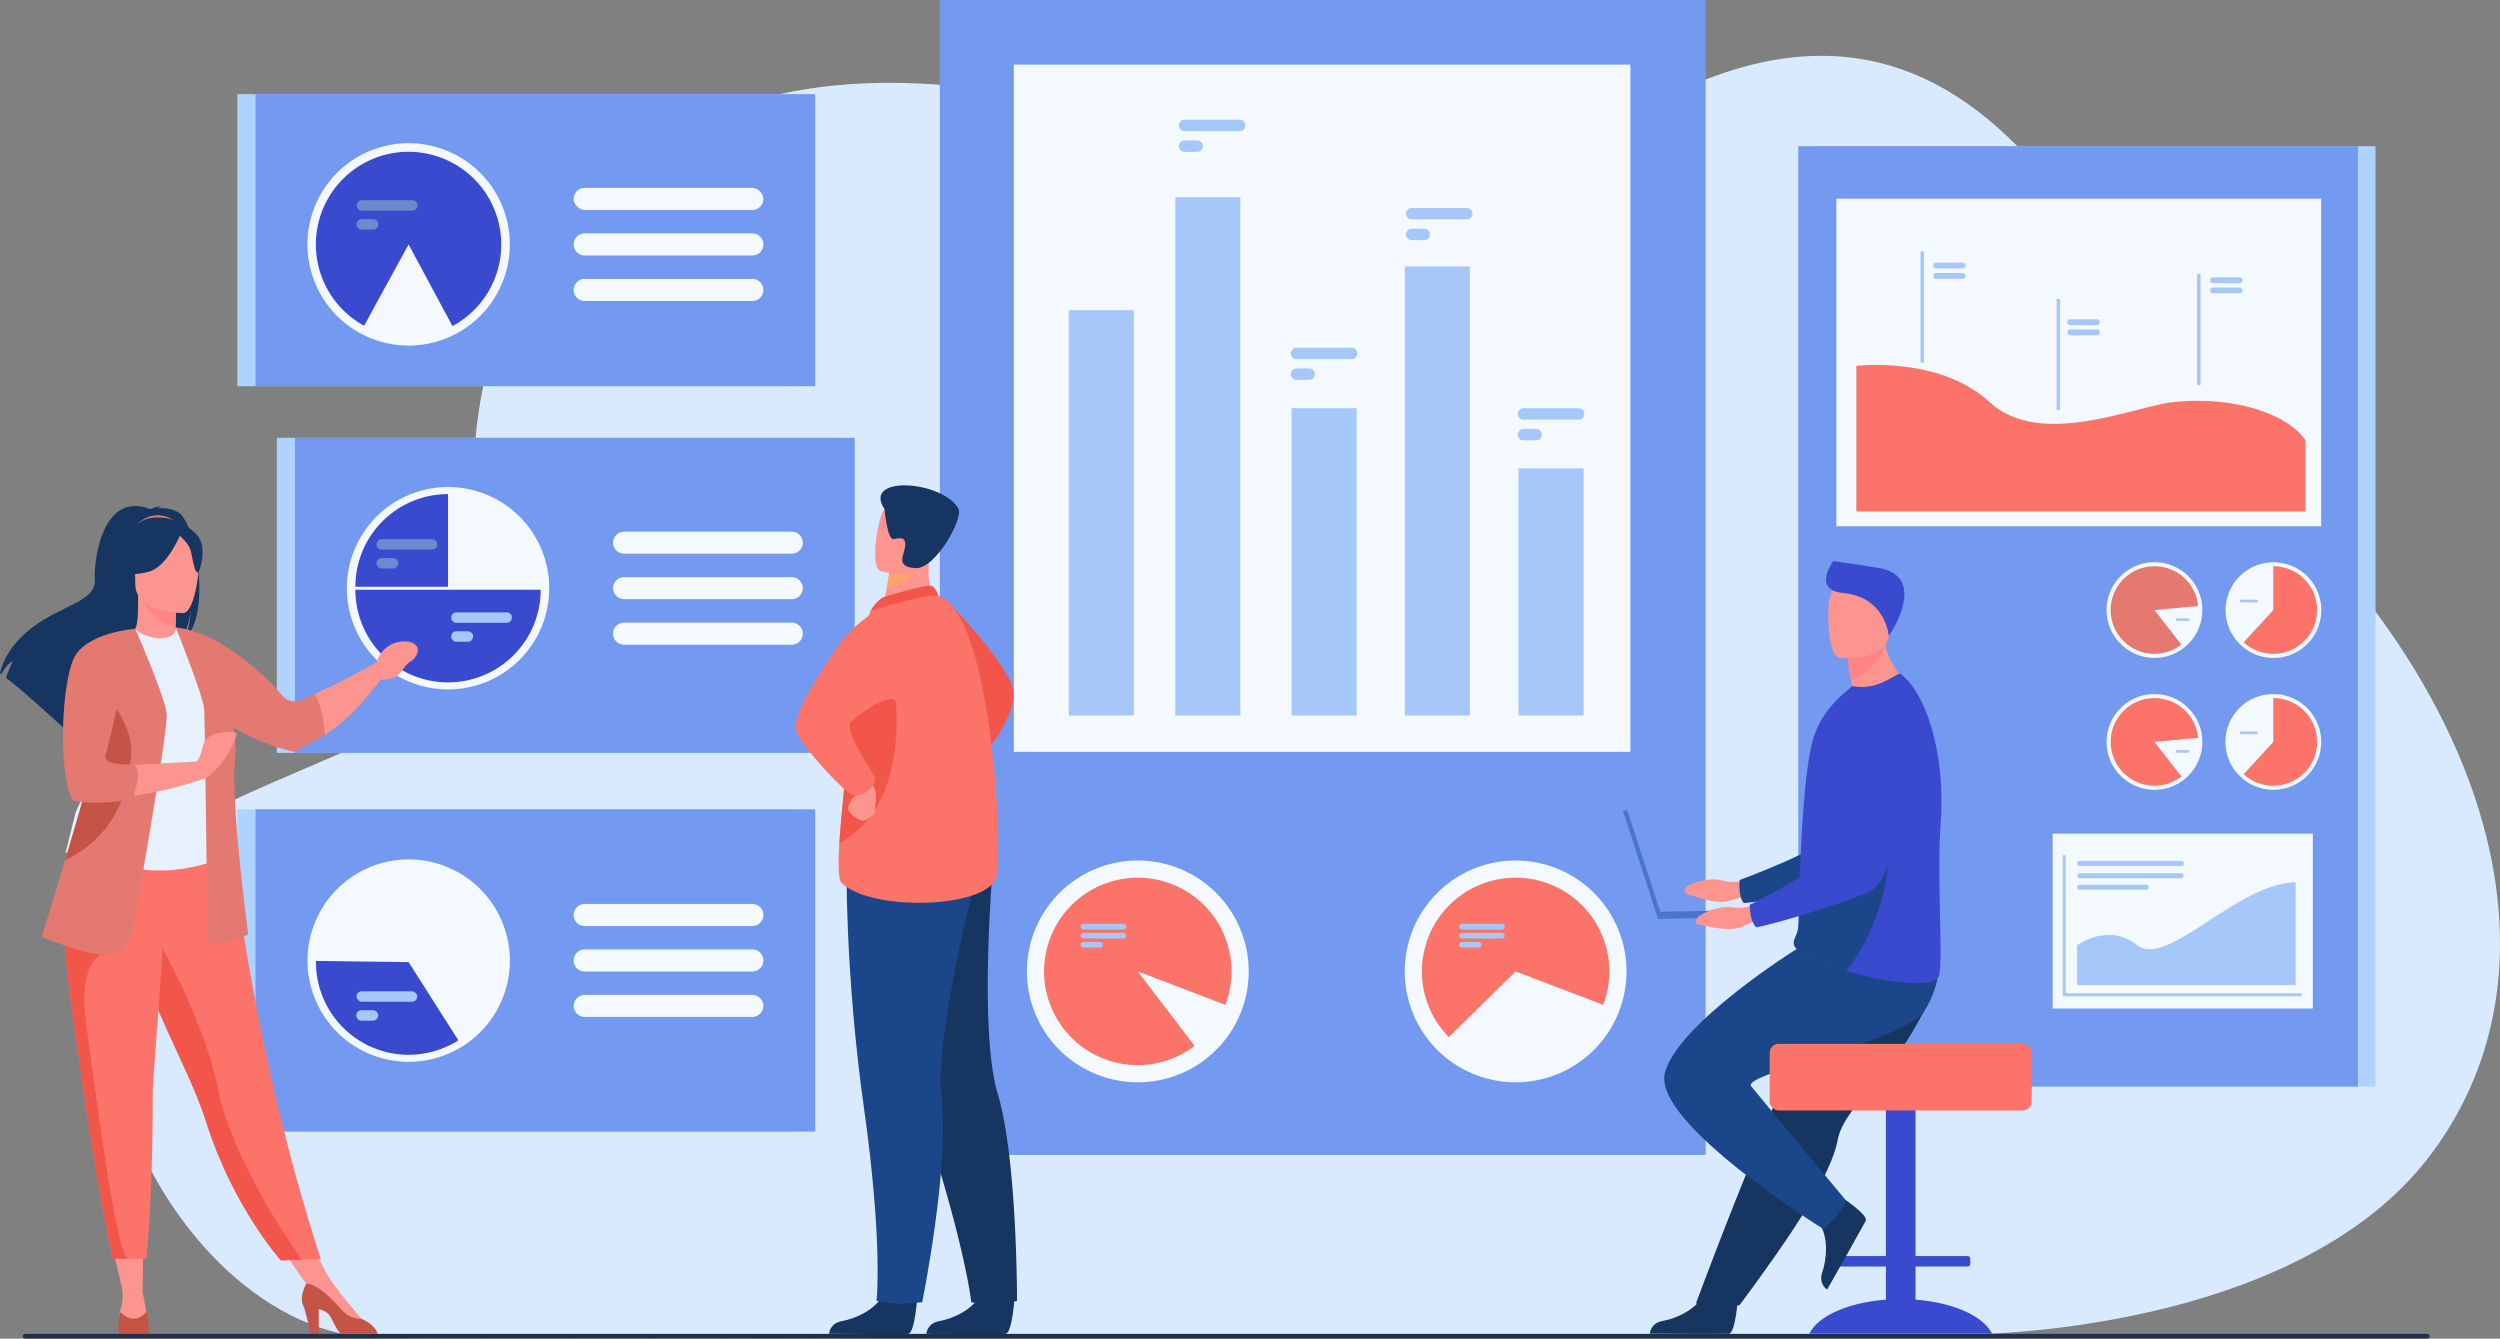 <svg id="Слой_2" data-name="Слой 2" xmlns="http://www.w3.org/2000/svg" viewBox="0 0 2500 1338.69"><rect x="0" y="0" width="2500" height="1338.69" fill="#808080" stroke="none"/><defs><style>.cls-1{fill:#d9e9fe;}.cls-2{fill:#aed3ff;}.cls-3{fill:#739af0;}.cls-4{fill:#f3f9ff;}.cls-5{fill:#fb7369;}.cls-6{fill:#a6c7f9;}.cls-7{fill:#e57970;}.cls-8{fill:#3a4ace;}.cls-9{fill:#6d89d0;}.cls-10{fill:#f2564b;}.cls-11{fill:#163560;}.cls-12{fill:#1c468a;}.cls-13{fill:#fc9490;}.cls-14{fill:#fca56b;}.cls-15{fill:#e37970;}.cls-16{fill:#ff8585;}.cls-17{fill:#e7f1fd;}.cls-18{fill:#c45446;}.cls-19{fill:#4a75cb;}.cls-20{fill:#202f4e;}</style></defs><path class="cls-1" d="M3858.56,1137.41c-98.31-83.86-216.83-589.6-622.85-326.19-209.77,136.09-563.48-116.83-856.25-29.48-268.88,80.23-294.8,344.56-268.78,430.69,52.55,174-111,199.88-262.7,274.63-238,117.26-63,529.35,161.84,531.32s1586.77-3.93,1586.77-3.93,326.59.83,462.4-179.42C4205.14,1641.06,4112.49,1354,3858.56,1137.41Z" transform="translate(-1628.48 -680.09)"/><rect class="cls-2" x="3444.27" y="826.26" width="559.71" height="940.39" transform="translate(5819.77 1912.82) rotate(180)"/><rect class="cls-3" x="1798.25" y="146.17" width="559.7" height="940.39"/><rect class="cls-4" x="1836.37" y="198.71" width="484.8" height="327.55"/><rect class="cls-4" x="2052.62" y="833.64" width="260.19" height="174.89"/><path class="cls-5" d="M3484.83,1046s82.78-10.31,133.36,36.29,144.81,4.13,182.75,0c66-7.18,117.67,14.4,133,38.12v71.17H3484.83Z" transform="translate(-1628.48 -680.09)"/><rect class="cls-6" x="1920.52" y="251.36" width="3.47" height="111.13"/><rect class="cls-6" x="2056.64" y="299.04" width="3.47" height="111.13"/><rect class="cls-6" x="2197.09" y="273.9" width="3.47" height="111.13"/><path class="cls-6" d="M3591.19,948.49H3564.6a2.9,2.9,0,0,1-2.89-2.89h0a2.9,2.9,0,0,1,2.89-2.89h26.59a2.9,2.9,0,0,1,2.89,2.89h0A2.9,2.9,0,0,1,3591.19,948.49Z" transform="translate(-1628.48 -680.09)"/><path class="cls-6" d="M3591.19,958.9H3564.6a2.9,2.9,0,0,1-2.89-2.89h0a2.9,2.9,0,0,1,2.89-2.89h26.59a2.9,2.9,0,0,1,2.89,2.89h0A2.9,2.9,0,0,1,3591.19,958.9Z" transform="translate(-1628.48 -680.09)"/><path class="cls-6" d="M3725.29,1005.14H3698.7a2.9,2.9,0,0,1-2.89-2.89h0a2.9,2.9,0,0,1,2.89-2.89h26.59a2.9,2.9,0,0,1,2.89,2.89h0A2.9,2.9,0,0,1,3725.29,1005.14Z" transform="translate(-1628.48 -680.09)"/><path class="cls-6" d="M3725.29,1015.33H3698.7a2.9,2.9,0,0,1-2.89-2.89h0a2.9,2.9,0,0,1,2.89-2.89h26.59a2.9,2.9,0,0,1,2.89,2.89h0A2.9,2.9,0,0,1,3725.29,1015.33Z" transform="translate(-1628.48 -680.09)"/><path class="cls-6" d="M3868.06,963.23h-26.59a2.9,2.9,0,0,1-2.89-2.89h0a2.9,2.9,0,0,1,2.89-2.89h26.59a2.9,2.9,0,0,1,2.89,2.89h0A2.9,2.9,0,0,1,3868.06,963.23Z" transform="translate(-1628.48 -680.09)"/><path class="cls-6" d="M3868.06,973.42h-26.59a2.9,2.9,0,0,1-2.89-2.89h0a2.9,2.9,0,0,1,2.89-2.89h26.59a2.9,2.9,0,0,1,2.89,2.89h0A2.9,2.9,0,0,1,3868.06,973.42Z" transform="translate(-1628.48 -680.09)"/><circle class="cls-4" cx="3901.78" cy="1290.13" r="47.87" transform="translate(374.83 4254.79) rotate(-80.78)"/><path class="cls-5" d="M3945.59,1290.13a43.82,43.82,0,0,1-73.43,32.29l29.62-32.29v-43.81A43.82,43.82,0,0,1,3945.59,1290.13Z" transform="translate(-1628.48 -680.09)"/><path class="cls-6" d="M3885.09,1282.41h-15.73a1.32,1.32,0,0,1-1.32-1.31h0a1.32,1.32,0,0,1,1.32-1.32h15.73a1.32,1.32,0,0,1,1.32,1.32h0A1.32,1.32,0,0,1,3885.09,1282.41Z" transform="translate(-1628.48 -680.09)"/><path class="cls-4" d="M3735.06,1290.13a47.87,47.87,0,1,1,47.87,47.87A47.87,47.87,0,0,1,3735.06,1290.13Z" transform="translate(-1628.48 -680.09)"/><path class="cls-7" d="M3782.93,1290.13l26.92,34.57a43.81,43.81,0,1,1,16.71-38.57Z" transform="translate(-1628.48 -680.09)"/><path class="cls-6" d="M3816.67,1301h-11a1.32,1.32,0,0,1-1.32-1.31h0a1.32,1.32,0,0,1,1.32-1.32h11a1.32,1.32,0,0,1,1.31,1.32h0A1.31,1.31,0,0,1,3816.67,1301Z" transform="translate(-1628.48 -680.09)"/><path class="cls-4" d="M3853.91,1422a47.87,47.87,0,1,1,47.87,47.87A47.87,47.87,0,0,1,3853.91,1422Z" transform="translate(-1628.48 -680.09)"/><path class="cls-5" d="M3945.59,1422a43.82,43.82,0,0,1-73.43,32.29l29.62-32.29v-43.81A43.82,43.82,0,0,1,3945.59,1422Z" transform="translate(-1628.48 -680.09)"/><path class="cls-6" d="M3885.09,1414.26h-15.73a1.33,1.33,0,0,1-1.32-1.32h0a1.32,1.32,0,0,1,1.32-1.32h15.73a1.32,1.32,0,0,1,1.32,1.32h0A1.33,1.33,0,0,1,3885.09,1414.26Z" transform="translate(-1628.48 -680.09)"/><path class="cls-4" d="M3735.06,1422a47.87,47.87,0,1,1,47.87,47.87A47.87,47.87,0,0,1,3735.06,1422Z" transform="translate(-1628.48 -680.09)"/><path class="cls-5" d="M3826.56,1418a43.8,43.8,0,1,0-16.71,38.57L3782.93,1422Z" transform="translate(-1628.48 -680.09)"/><path class="cls-6" d="M3816.67,1432.81h-11a1.33,1.33,0,0,1-1.32-1.32h0a1.32,1.32,0,0,1,1.32-1.32h11a1.32,1.32,0,0,1,1.31,1.32h0A1.32,1.32,0,0,1,3816.67,1432.81Z" transform="translate(-1628.48 -680.09)"/><polygon class="cls-6" points="2301.59 996.31 2062.77 996.31 2062.77 855.19 2065.74 855.19 2065.74 993.34 2301.59 993.34 2301.59 996.31"/><path class="cls-6" d="M3765.91,1625.36c-29.24-23.27-60.33,0-60.33,0v39.79h218.56V1562.31C3864.75,1563.81,3795.14,1648.63,3765.91,1625.36Z" transform="translate(-1628.48 -680.09)"/><path class="cls-6" d="M3708.08,1546h101.85a2.5,2.5,0,0,0,0-5H3708.08a2.5,2.5,0,0,0,0,5Z" transform="translate(-1628.48 -680.09)"/><path class="cls-6" d="M3708.08,1558.27h101.85a2.51,2.51,0,0,0,0-5H3708.08a2.51,2.51,0,0,0,0,5Z" transform="translate(-1628.48 -680.09)"/><rect class="cls-6" x="2077.1" y="884.72" width="71.53" height="5" rx="2.05"/><rect class="cls-3" x="939.82" width="765.82" height="1154.94"/><rect class="cls-4" x="1013.82" y="64.6" width="616.58" height="687.25"/><path class="cls-4" d="M2655.4,1651.51a110.89,110.89,0,1,1,110.89,110.88A110.89,110.89,0,0,1,2655.4,1651.51Z" transform="translate(-1628.48 -680.09)"/><path class="cls-5" d="M2860,1651.51a93.73,93.73,0,1,0-36.88,74.52l-56.85-74.52,87.59,33.43A93.42,93.42,0,0,0,2860,1651.51Z" transform="translate(-1628.48 -680.09)"/><path class="cls-4" d="M3033.21,1651.51a110.89,110.89,0,1,1,110.89,110.88A110.89,110.89,0,0,1,3033.21,1651.51Z" transform="translate(-1628.48 -680.09)"/><path class="cls-5" d="M3144.1,1557.77a93.74,93.74,0,0,0-66.8,159.49l66.8-65.75,87.59,33.43a93.79,93.79,0,0,0-87.59-127.17Z" transform="translate(-1628.48 -680.09)"/><path class="cls-6" d="M3130.4,1603.92h-39.9a2.86,2.86,0,0,0-2.85,2.85h0a2.86,2.86,0,0,0,2.85,2.85h39.9a2.86,2.86,0,0,0,2.85-2.85h0A2.86,2.86,0,0,0,3130.4,1603.92Z" transform="translate(-1628.48 -680.09)"/><path class="cls-6" d="M3130.4,1612.94h-39.9a2.85,2.85,0,1,0,0,5.7h39.9a2.85,2.85,0,0,0,0-5.7Z" transform="translate(-1628.48 -680.09)"/><path class="cls-6" d="M3107,1622H3090.5a2.85,2.85,0,1,0,0,5.7H3107a2.85,2.85,0,0,0,0-5.7Z" transform="translate(-1628.48 -680.09)"/><path class="cls-6" d="M2751.83,1603.92h-39.91a2.85,2.85,0,0,0-2.84,2.85h0a2.85,2.85,0,0,0,2.84,2.85h39.91a2.86,2.86,0,0,0,2.85-2.85h0A2.86,2.86,0,0,0,2751.83,1603.92Z" transform="translate(-1628.48 -680.09)"/><path class="cls-6" d="M2751.83,1612.94h-39.91a2.85,2.85,0,0,0,0,5.7h39.91a2.85,2.85,0,0,0,0-5.7Z" transform="translate(-1628.48 -680.09)"/><path class="cls-6" d="M2728.4,1622h-16.48a2.85,2.85,0,0,0,0,5.7h16.48a2.85,2.85,0,0,0,0-5.7Z" transform="translate(-1628.48 -680.09)"/><rect class="cls-6" x="1068.72" y="310.21" width="65.06" height="405.3"/><rect class="cls-6" x="1175.31" y="197.24" width="65.06" height="518.28"/><rect class="cls-6" x="1291.62" y="408.23" width="65.06" height="307.29"/><rect class="cls-6" x="1404.8" y="266.43" width="65.06" height="449.09"/><rect class="cls-6" x="1518.56" y="468.37" width="65.06" height="247.14"/><path class="cls-6" d="M3095.25,888.09h-55.1a5.7,5.7,0,0,0,0,11.4h55.1a5.7,5.7,0,0,0,0-11.4Z" transform="translate(-1628.48 -680.09)"/><path class="cls-6" d="M3052.7,908.83h-12.55a5.7,5.7,0,0,0,0,11.4h12.55a5.7,5.7,0,1,0,0-11.4Z" transform="translate(-1628.48 -680.09)"/><path class="cls-6" d="M2868.2,799.82h-55.1a5.7,5.7,0,1,0,0,11.4h55.1a5.7,5.7,0,1,0,0-11.4Z" transform="translate(-1628.48 -680.09)"/><path class="cls-6" d="M2825.65,820.56H2813.1a5.72,5.72,0,0,0-5.7,5.7h0a5.72,5.72,0,0,0,5.7,5.7h12.55a5.72,5.72,0,0,0,5.7-5.7h0A5.71,5.71,0,0,0,2825.65,820.56Z" transform="translate(-1628.48 -680.09)"/><path class="cls-6" d="M2980.18,1027.82h-55.1a5.7,5.7,0,1,0,0,11.4h55.1a5.7,5.7,0,1,0,0-11.4Z" transform="translate(-1628.48 -680.09)"/><path class="cls-6" d="M2937.63,1048.56h-12.55a5.72,5.72,0,0,0-5.7,5.7h0a5.72,5.72,0,0,0,5.7,5.7h12.55a5.71,5.71,0,0,0,5.7-5.7h0A5.72,5.72,0,0,0,2937.63,1048.56Z" transform="translate(-1628.48 -680.09)"/><path class="cls-6" d="M3207.12,1088.31H3152a5.7,5.7,0,1,0,0,11.4h55.1a5.7,5.7,0,1,0,0-11.4Z" transform="translate(-1628.48 -680.09)"/><path class="cls-6" d="M3164.57,1109.05H3152a5.7,5.7,0,1,0,0,11.4h12.55a5.7,5.7,0,0,0,0-11.4Z" transform="translate(-1628.48 -680.09)"/><rect class="cls-2" x="276.77" y="437.79" width="559.71" height="315.1"/><rect class="cls-3" x="294.97" y="437.79" width="559.71" height="315.1"/><circle class="cls-4" cx="2076.53" cy="1268.3" r="101.2" transform="translate(-1917.11 1159.72) rotate(-45)"/><path class="cls-4" d="M2420.24,1211.77H2252.59a11.08,11.08,0,0,0-11.05,11h0a11.09,11.09,0,0,0,11.05,11h167.65a11.09,11.09,0,0,0,11.05-11h0A11.09,11.09,0,0,0,2420.24,1211.77Z" transform="translate(-1628.48 -680.09)"/><path class="cls-4" d="M2420.24,1257.26H2252.59a11.08,11.08,0,0,0-11.05,11h0a11.08,11.08,0,0,0,11.05,11h167.65a11.09,11.09,0,0,0,11.05-11h0A11.08,11.08,0,0,0,2420.24,1257.26Z" transform="translate(-1628.48 -680.09)"/><path class="cls-4" d="M2420.24,1302.75H2252.59a11,11,0,1,0,0,22.09h167.65a11,11,0,1,0,0-22.09Z" transform="translate(-1628.48 -680.09)"/><path class="cls-8" d="M1983.87,1266.84h92.66v-92.66A92.66,92.66,0,0,0,1983.87,1266.84Z" transform="translate(-1628.48 -680.09)"/><path class="cls-8" d="M2169.18,1269.82H1983.87a92.67,92.67,0,0,0,92.66,92.66h0A92.66,92.66,0,0,0,2169.18,1269.82Z" transform="translate(-1628.48 -680.09)"/><path class="cls-9" d="M2060.52,1219.2h-50.28a5.2,5.2,0,1,0,0,10.4h50.28a5.2,5.2,0,1,0,0-10.4Z" transform="translate(-1628.48 -680.09)"/><path class="cls-9" d="M2021.69,1238.13h-11.45a5.2,5.2,0,1,0,0,10.4h11.45a5.2,5.2,0,1,0,0-10.4Z" transform="translate(-1628.48 -680.09)"/><path class="cls-6" d="M2135.18,1292.47h-50.29a5.2,5.2,0,1,0,0,10.4h50.29a5.2,5.2,0,1,0,0-10.4Z" transform="translate(-1628.48 -680.09)"/><path class="cls-6" d="M2096.35,1311.4h-11.46a5.22,5.22,0,0,0-5.2,5.2h0a5.22,5.22,0,0,0,5.2,5.2h11.46a5.22,5.22,0,0,0,5.2-5.2h0A5.22,5.22,0,0,0,2096.35,1311.4Z" transform="translate(-1628.48 -680.09)"/><path class="cls-2" d="M1865.83,1489.4v322.25h559.71V1489.4Z" transform="translate(-1628.48 -680.09)"/><path class="cls-3" d="M1884,1489.4v322.25h559.71V1489.4Z" transform="translate(-1628.48 -680.09)"/><circle class="cls-4" cx="2037.1" cy="1640.57" r="101.2" transform="translate(-1965.03 2059.13) rotate(-63.68)"/><path class="cls-4" d="M2213.16,1606.13h167.65a11,11,0,1,0,0-22.09H2213.16a11,11,0,1,0,0,22.09Z" transform="translate(-1628.48 -680.09)"/><path class="cls-4" d="M2380.81,1629.53H2213.16a11,11,0,1,0,0,22.09h167.65a11,11,0,1,0,0-22.09Z" transform="translate(-1628.48 -680.09)"/><path class="cls-4" d="M2380.81,1675H2213.16a11.09,11.09,0,0,0-11,11h0a11.09,11.09,0,0,0,11,11h167.65a11.09,11.09,0,0,0,11.05-11h0A11.08,11.08,0,0,0,2380.81,1675Z" transform="translate(-1628.48 -680.09)"/><path class="cls-8" d="M2037.1,1642.22l-92.65-1.18c0,.39,0,.79,0,1.18a92.66,92.66,0,0,0,142.38,78.19Z" transform="translate(-1628.48 -680.09)"/><rect class="cls-6" x="356.54" y="991.31" width="60.69" height="10.4" rx="5.2"/><path class="cls-6" d="M2001.68,1690.32h-11.45a5.21,5.21,0,1,0,0,10.41h11.45a5.21,5.21,0,0,0,0-10.41Z" transform="translate(-1628.48 -680.09)"/><rect class="cls-2" x="237.35" y="94.14" width="559.71" height="292.01"/><rect class="cls-3" x="255.55" y="94.14" width="559.71" height="292.01"/><circle class="cls-4" cx="2037.1" cy="924.52" r="101.2" transform="translate(-1813.44 -14.31) rotate(-17.77)"/><path class="cls-8" d="M2037.1,831.87a92.66,92.66,0,0,0-44.47,174c14.85-27.49,44.47-81.3,44.47-81.3l43.87,81.62a92.66,92.66,0,0,0-43.87-174.27Z" transform="translate(-1628.48 -680.09)"/><rect class="cls-4" x="573.64" y="187.9" width="189.74" height="22.09" rx="11.05"/><path class="cls-4" d="M2380.81,913.48H2213.16a11,11,0,0,0,0,22.09h167.65a11,11,0,1,0,0-22.09Z" transform="translate(-1628.48 -680.09)"/><path class="cls-4" d="M2380.81,959H2213.16a11.05,11.05,0,0,0,0,22.1h167.65a11,11,0,1,0,0-22.1Z" transform="translate(-1628.48 -680.09)"/><path class="cls-9" d="M2040.51,880.27h-50.28a5.21,5.21,0,0,0,0,10.41h50.28a5.21,5.21,0,1,0,0-10.41Z" transform="translate(-1628.48 -680.09)"/><path class="cls-9" d="M2001.68,899.2h-11.45a5.22,5.22,0,0,0-5.2,5.2h0a5.22,5.22,0,0,0,5.2,5.21h11.45a5.22,5.22,0,0,0,5.2-5.21h0A5.22,5.22,0,0,0,2001.68,899.2Z" transform="translate(-1628.48 -680.09)"/><path class="cls-10" d="M2573.56,1278.53s65.29,67.4,68.42,92.81-31.06,65.17-31.06,65.17Z" transform="translate(-1628.48 -680.09)"/><path class="cls-11" d="M2545.65,1977.71s-2.23,35.83-9.16,36.34c-.92.07-35.16.07-35.16.07l-43.7-.25s.29-10.53,13.06-12.76,34.16-11.2,41.9-28.09C2520.73,1955.26,2545.65,1977.71,2545.65,1977.71Z" transform="translate(-1628.48 -680.09)"/><path class="cls-11" d="M2643,1977.71s-2.22,35.83-9.15,36.34c-.92.07-35.16.07-35.16.07l-43.84-.15s.42-10.63,13.2-12.86,34.15-11.2,41.89-28.09C2618.07,1955.26,2643,1977.71,2643,1977.71Z" transform="translate(-1628.48 -680.09)"/><path class="cls-11" d="M2497.24,1593.48s11.43,73.11,54.07,202.88,48.46,186,48.46,186a187.93,187.93,0,0,0,23.71,1.67c7.71,0,22-3,22-3s.39-141.83-19.26-207.09S2622,1538.7,2622,1538.7Z" transform="translate(-1628.48 -680.09)"/><path class="cls-12" d="M2475,1542.7s-1.62,110.17,17.45,245.43,12.6,192.69,12.6,192.69,15.69,2.81,21.2,3c5.9.2,24.45-1.47,24.45-1.47s27.28-135.32,19.46-203S2607.5,1547,2607.5,1547Z" transform="translate(-1628.48 -680.09)"/><path class="cls-13" d="M2563.36,1284.9l-21.53,15.94-31.12-6.55c.43-2.83,2.48-14.6,4.35-25.25.12-.63.23-1.26.34-1.87,1.6-9.06,3-16.85,3-16.85l29.07-14.49,10.83-5.4c0,.19-.84,10.06-1,11.5C2555.3,1267.52,2563.36,1284.9,2563.36,1284.9Z" transform="translate(-1628.48 -680.09)"/><path class="cls-10" d="M2512.89,1276.85c.68-.29,42.33-12.58,46.85-11.08S2567,1276,2567,1276l-68.13,15.41S2504.18,1280.51,2512.89,1276.85Z" transform="translate(-1628.48 -680.09)"/><path class="cls-5" d="M2625,1556.3c-7.06,32.21-124.55,36-154.84,6.79-3.45-3.33-3.61-18.83-2.32-39.74,2.55-40.83,10.71-102.27,11-133.65a247.59,247.59,0,0,1,5-44.74,363.52,363.52,0,0,1,14.9-53.55s57.39-18.55,68.13-15.39C2618.68,1291.21,2632.1,1524.1,2625,1556.3Z" transform="translate(-1628.48 -680.09)"/><path class="cls-10" d="M2467.88,1523.35c2.55-40.83,10.71-102.27,11-133.65a247.59,247.59,0,0,1,5-44.74l34.52-6.09S2552.19,1476.73,2467.88,1523.35Z" transform="translate(-1628.48 -680.09)"/><path class="cls-13" d="M2486.58,1466.43s2.35,5.62-2.59,9.4-8.15,9.9-7,14.37,12,11.76,15.72,10.59,11.41-7.07,10.59-9.43,5.14-20.69-4-27.75S2486.58,1466.43,2486.58,1466.43Z" transform="translate(-1628.48 -680.09)"/><path class="cls-5" d="M2525.18,1283.15s-33.67,6.3-60.49,45.83-44.48,68.93-39.54,83.18,50,63.66,57.76,63.66,20.29-5.64,21-18.35c0,0-31.72-47.53-25.47-54.65,2.67-3,41.18-34.3,46.67-20.18C2534.21,1406,2525.18,1283.15,2525.18,1283.15Z" transform="translate(-1628.48 -680.09)"/><path class="cls-14" d="M2555.15,1242.38c-6.38,12.22-30.17,22.78-40.09,26.66.12-.63.23-1.26.34-1.87,1.6-9.06,3-16.85,3-16.85l29.07-14.49C2553.87,1235.73,2557.78,1237.36,2555.15,1242.38Z" transform="translate(-1628.48 -680.09)"/><path class="cls-13" d="M2509,1251s43,13.42,51-13.5,18.85-43.32-8.29-53-35.52-1-40.36,7.33S2498,1246.79,2509,1251Z" transform="translate(-1628.48 -680.09)"/><path class="cls-11" d="M2513,1189.18s2.74,31.33,9.22,30,12.36-2.37,11.41,7.07-9.94,20.35,10,22,48.67-49.82,43.19-59.57C2571.05,1160.54,2490.15,1154.86,2513,1189.18Z" transform="translate(-1628.48 -680.09)"/><polygon class="cls-13" points="109.92 1237.1 123.02 1292.27 142.64 1292.16 143.36 1237.1 109.92 1237.1"/><polygon class="cls-13" points="274.96 1239.45 312.23 1292.27 326.75 1273.62 304.32 1232.19 274.96 1239.45"/><path class="cls-11" d="M1806.54,1192.25c-6.77-3.85-14.89-4.27-20.56-3.93a9.59,9.59,0,0,1,4.33-2.06c-3.52-.53-11.38,3-11.38,3-49-18.87-56.66,53.23-55.63,70s-16.46,22.22-41.94,35.42c-48.61,25.19-52.88,58.91-52.88,58.91.38.22.77.48,1.19.76,2.42-4.08,7.38-11.76,11.57-12.91-.16.37-5,10.56-6.74,16.4,14.34,10.91,41.17,35.09,59.87,52.22-.08-3.35.05-8.1,1.27-10.61l2.31,13.91c10,9.19,16.91,15.67,16.91,15.67-1.24-13.54,61.22-85,93.81-106.37,7.93-11.68,10.75-32.31,11-33.94-1.37,16.36-4.16,25.54-6.67,30.7C1840.56,1294,1824.49,1202.45,1806.54,1192.25Z" transform="translate(-1628.48 -680.09)"/><path class="cls-13" d="M1806.74,1323.67c.16.07-15.73,8.33-27.69,5.06-11.25-3.07-18.6-17.65-18.44-17.69,4.76-.94,6.13-7.49,6-35.62l2.16.43L1805,1283s-.82,11.39-.84,22.13C1804.13,1314.16,1804.68,1322.71,1806.74,1323.67Z" transform="translate(-1628.48 -680.09)"/><path class="cls-15" d="M1765.8,1204.06s17.86-19,40.28-1C1806.08,1203.08,1793,1200.83,1765.8,1204.06Z" transform="translate(-1628.48 -680.09)"/><path class="cls-16" d="M1805,1283s-.82,11.39-.84,22.13c-20.26-.57-31-19.06-35.36-29.3Z" transform="translate(-1628.48 -680.09)"/><path class="cls-11" d="M1765.06,1271.91s-10.62-16.78-13.17-31.13c-1.82-10.24,3.4-48.2,41.55-42.73a51.81,51.81,0,0,1,21.49,8.12c8.29,5.6,20.24,17.67,6.87,50.8l-3.47,11.19Z" transform="translate(-1628.48 -680.09)"/><path class="cls-5" d="M1949.32,1939.23l-19.2.58-20.77.64s-48-53.43-74.9-139.07c-.63-2-1.29-4-2-6-14.73-43-45.27-96.87-61.37-145.67-2.56-7.78-4.86-15.09-6.92-22-.66-2.22-1.31-4.4-1.92-6.54-11.86-41.21-15.29-68.26-18.46-97.17l116.21.93S1878.76,1722.26,1949.32,1939.23Z" transform="translate(-1628.48 -680.09)"/><path class="cls-17" d="M1843.73,1458.09c-.29,55.3,8.12,79,8.12,79s-49.76,25.28-108.9,6.67c-.69-.22-49-11.24-49-11.24,1-2.23,9.79-39.5,10.75-41.55,12.49-26.82,22-38.57,23.45-46.82,2.75-15.38,2.81-31.31,1.44-46.32a371.9,371.9,0,0,0-14.34-72.76c16.11-3.67,31.62-9.94,48.39-16.23,3.86,4.81,15.23,9.66,25.46,9.43,11.78-.26,15.46-5.24,15-10.85,12.55,7,22.53,13.63,22.53,13.63,10.67,18.53,32.3,36.53,33.87,65C1861,1393,1843.74,1456.55,1843.73,1458.09Z" transform="translate(-1628.48 -680.09)"/><path class="cls-10" d="M1743.79,1464.26c-5.08,7.19-14.82,50.89-39,56.38,12.49-31.14,22-44.8,23.45-54.37,2.75-17.88,2.81-36.38,1.44-53.82,8.11-14.22,14.16-24,14.16-24,.64-2.3,12.89-40.19,16.82-6.32S1749.47,1456.22,1743.79,1464.26Z" transform="translate(-1628.48 -680.09)"/><path class="cls-13" d="M1811.77,1293.18s-47.94.79-48-29.07-6.24-49.87,24.36-51.63,36.57,9.62,39,19.58S1824.24,1292.21,1811.77,1293.18Z" transform="translate(-1628.48 -680.09)"/><path class="cls-11" d="M1825.74,1215.46c-7.4-9-13-7-16.13-4.33-10.36-15.48-43.11,6.91-43.11,6.91a57,57,0,0,1-18.65,33.7s8.74,5.4,28.88.22c15.85-4.08,27.35-26.64,31.54-36.07,2.85,2.53,8.86,8.39,10.67,14.12,2.38,7.61,3.46,23.26,8,22.73C1827,1252.74,1836.85,1228.93,1825.74,1215.46Z" transform="translate(-1628.48 -680.09)"/><path class="cls-13" d="M1750.84,1969.27a53.16,53.16,0,0,1-2.5,22.62s-3.21,14.63,11.2,14.9,18-1.08,16.31-10.06-4.73-24.49-4.73-24.49Z" transform="translate(-1628.48 -680.09)"/><path class="cls-18" d="M1777.22,2014l0,0h-29.82l0,0c-1.63-7.65,1-22.07,1-22.07,16.32,15.6,26.53-.39,26.53-.39C1777.52,1998.18,1777.22,2014,1777.22,2014Z" transform="translate(-1628.48 -680.09)"/><path class="cls-13" d="M1990,1998.88s-26.57-30.17-34.73-45.18l-19.75,10.13,44.16,41.47,10.33-1.36Z" transform="translate(-1628.48 -680.09)"/><path class="cls-18" d="M2006.25,2013.92h-36.86c-3.25-2.92-6.34-8.82-10.13-16.54-2.18-4.43-7-6.87-12-8.21v24.75h-7.62l-7.06-26.32c-4.71-8.82-1.17-16.9,2.13-23.87,3.85,0,15,2.77,34.64,25.32,6.45,7.41,13.57,10,20.65,9.83a1.64,1.64,0,0,0,.29.16C2001.42,2004.16,2005.07,2010.46,2006.25,2013.92Z" transform="translate(-1628.48 -680.09)"/><path class="cls-15" d="M2004.46,1342.74s-31.46,17.6-42.7,22.67c-4,1.8-11.24,5.17-18.64,8.63-4.47,2.08-9,4.2-12.9,6a16.23,16.23,0,0,1-19.22-4.15c-17-19.9-61.14-63-106.68-68.42l-.15-.07,0,0h-.06l.25.49c2.56,6.37,27.53,68.74,28.3,81.9.82,13.86,3.26,226.75,3.26,226.75s-1.63,9.79,17.13,5.71,23.66-8.15,23.66-8.15-18-131.33-13.06-177c1-9,.1-19-1.91-29.44,27.74,16.8,60.44,24.27,60.44,24.27s12.19-5.32,31.15-17.06c8-4.94,17.18-12.81,26.26-21.14,11-10.06,29.85-34.35,29.85-34.35Z" transform="translate(-1628.48 -680.09)"/><path class="cls-10" d="M1930.12,1939.81l-20.77.64s-48-53.43-74.9-139.07c-.63-2-1.29-4-2-6-14.73-43-45.27-96.87-61.37-145.67-2.56-7.78-4.86-15.09-6.92-22-.66-2.22-1.31-4.4-1.92-6.54l17.12-13s51.37,83.2,67.28,161.5C1860.47,1837.63,1915.8,1919.46,1930.12,1939.81Z" transform="translate(-1628.48 -680.09)"/><path class="cls-5" d="M1781.15,1776.91c.3,38.07-1.63,125.61-6.59,161.85h-18.4c-10.17,0-15.24-.14-15.24-.14-12.44-63-21.29-115.15-27.74-160.08-5.28-36.87-10-68.47-13.6-95.68-3.63-27.39-6.16-50.32-7.07-69.69q-.21-4.58-.3-8.9c-.06-2.89-.07-5.71,0-8.44l100.41-9.79C1791.31,1652.76,1781,1754.78,1781.15,1776.91Z" transform="translate(-1628.48 -680.09)"/><path class="cls-10" d="M1756.16,1938.76c-10.17,0-15.24-.14-15.24-.14-12.44-63-21.29-115.15-27.74-160.08-5.28-36.87-10-68.47-13.6-95.68-3.63-27.39-6.16-50.32-7.07-69.69l36.85,21.67s-23.52,8.3-14.55,71.11S1743.67,1929.87,1756.16,1938.76Z" transform="translate(-1628.48 -680.09)"/><path class="cls-15" d="M1760.9,1612.55s-7.07,25.56-31.54,22.3-59.27-17.95-59.27-17.95,10.46-33,23.46-76.45c15.74-52.55,35.23-120.3,44.41-163a266.22,266.22,0,0,0,5-29.14l20.72-39.41s29.85,68,31.48,85.09S1760.9,1612.55,1760.9,1612.55Z" transform="translate(-1628.48 -680.09)"/><path class="cls-13" d="M1848.29,1413.08c-11.77,1.54-16.29,7.8-17.74,16.25a36.2,36.2,0,0,1-5.13,12.24c-11.73.63-39.67,2.15-63.14,3.63l-1.94,30.79a351.19,351.19,0,0,0,70.25-16.63c2.09-.36,4.71-1.66,8-4.34,16.9-13.84,26.49-37,26.52-40.34S1860.07,1411.53,1848.29,1413.08Z" transform="translate(-1628.48 -680.09)"/><path class="cls-18" d="M1759.82,1429.85c-1.1,27.73-7.62,81.56-65.8,110.38l-.47.22c15.74-52.55,35.23-120.3,44.41-163C1748.65,1393.38,1760.41,1414.58,1759.82,1429.85Z" transform="translate(-1628.48 -680.09)"/><path class="cls-15" d="M1763.68,1308.87s-49.77,3.53-61.73,30.18-15.77,115.28-.55,141.38c0,0,21,6,58-1l1.37-.26s11.83-29,1.23-34.67c0,0-31.27,1.63-28-8.7S1763.68,1308.87,1763.68,1308.87Z" transform="translate(-1628.48 -680.09)"/><path class="cls-13" d="M2038.2,1321.83c-26.77-3.44-33.53,20.91-33.53,20.91l5,16.73c8.25,1.14,15.47-1,22.13-10.54s8.48-5.86,12.72-13C2050.25,1326.37,2041.27,1322.79,2038.2,1321.83Z" transform="translate(-1628.48 -680.09)"/><path class="cls-13" d="M1961.76,1365.41c-4,1.8-11.24,5.17-18.64,8.63,4,7,8.91,19.8,10.23,40.92a171.08,171.08,0,0,0,27-21.79c14.11-13.85,29.07-33.7,29.07-33.7l-5-16.73S1973,1360.34,1961.76,1365.41Z" transform="translate(-1628.48 -680.09)"/><path class="cls-13" d="M3382.14,1559.41s-19,4.89-31.14,1.25-32.93,2.34-36.29,6.75-2.12,6.17,3.87,7.69,27.19,10.57,41.13,5.34,32.12-5.43,32.12-5.43Z" transform="translate(-1628.48 -680.09)"/><path class="cls-12" d="M3546.7,1394s-21.39,152-56.81,165.63c-17.47,6.72-94.71,21.95-117.55,23.48,0,0-5.6-4.54-4.24-23,0,0,80.92-29.71,92.42-45.86,17.1-24-10.63-98.23,10.84-120.81S3529,1361.15,3546.7,1394Z" transform="translate(-1628.48 -680.09)"/><path class="cls-8" d="M3544,1979.76v-33.15h52.19a2.56,2.56,0,0,0,2.56-2.56v-5.31a2.56,2.56,0,0,0-2.56-2.56H3544V1747.51a9.65,9.65,0,0,0-9.62-9.63H3524a9.65,9.65,0,0,0-9.62,9.63v188.67h-52.18a2.57,2.57,0,0,0-2.57,2.56v5.31a2.57,2.57,0,0,0,2.57,2.56h52.18v33.15c-37.76,2.85-68,16.44-76.49,34h182.56C3612,1996.2,3581.72,1982.61,3544,1979.76Z" transform="translate(-1628.48 -680.09)"/><path class="cls-11" d="M3539.49,1714.29a265.65,265.65,0,0,1-20.9,29.89c-23,29-48,53-52.37,75.57a101.19,101.19,0,0,1-4,14.48c-1.82,5.18-4.07,10.63-6.67,16.26-9.75,21.19-24.34,44.93-38.9,66.51-25.18,37.31-48.86,68.45-48.86,68.45l-43.42-1.85c1.74-4.35,20.68-55.87,46-118.83,10.29-25.55,21.23-52.74,31.78-79,1.41-3.5,2.81-7,4.21-10.44,3.22-8,6.4-15.93,9.5-23.62l42.73-106.18s95.08-36,105-12.68C3571.65,1652.14,3565,1671,3539.49,1714.29Z" transform="translate(-1628.48 -680.09)"/><path class="cls-11" d="M3366.39,1977.55s-2.22,35.83-9.15,36.35c-.92.06-35.16.06-35.16.06l-43.7-.25s.28-10.53,13.06-12.76,34.15-11.2,41.89-28.08C3341.47,1955.1,3366.39,1977.55,3366.39,1977.55Z" transform="translate(-1628.48 -680.09)"/><path class="cls-11" d="M3466.94,1875.19s30.2,19.41,27.27,25.71c-.39.84-17.08,30.73-17.08,30.73l-21.53,38s-9-5.38-4.77-17.62,6.87-35.29-4.1-50.28C3435.19,1886,3466.94,1875.19,3466.94,1875.19Z" transform="translate(-1628.48 -680.09)"/><path class="cls-12" d="M3426.07,1628.48s-119.34,74.34-132.66,124.3,158.75,156.52,158.75,156.52,18.88-16.65,22.21-28.86c0,0-77.78-93.18-94.66-114.07-10.36-12.83,153.21-44.41,173.19-75.49s12.83-57.24,12.83-57.24Z" transform="translate(-1628.48 -680.09)"/><rect class="cls-5" x="1769.69" y="1043.85" width="262.01" height="66.61" rx="8.88"/><path class="cls-13" d="M3481.26,1368a67.35,67.35,0,0,0-18.18,16.48c28.59,7.39,76-19.1,76-19.1s-18.4-12.37-25.22-39.54c-.34-1.37-.66-2.77-.93-4.21a85.28,85.28,0,0,1-1.55-14.88l-13.14,11.77L3476.39,1338a186.72,186.72,0,0,0,3.22,22.08C3480.09,1362.56,3480.63,1365.18,3481.26,1368Z" transform="translate(-1628.48 -680.09)"/><path class="cls-8" d="M3569.2,1502.84c-4.09,55.08,2.79,138.81-1.85,153.32-4,12.52-51.19,5.11-69.43.93-6.75-1.55-14.92-3.76-23.37-6.37-23.55-7.29-49.21-17.7-52-25.43a6.76,6.76,0,0,1-.26-.89,7.22,7.22,0,0,1,.05-3.24c.92-3.94,4.46-8.21,4.87-18,.47-10.9.4-23.72.81-37.52,0-1.55,0-3.25.21-4.79v-.57c0-.29,0-.58,0-.88.4-15.38,1.2-31.56,2.13-47.59.6-10.08,1.28-20,2.07-29.61,2.05-24.68,4.82-46.62,8.49-60.49,6-22.61,19.18-37.36,31.2-48.17l8.69-7.45c9.7,2.12,21.17.71,31.54-4.2,11.22-5.33,15.1-9.15,17-7.71C3555.39,1374.22,3574,1435.5,3569.2,1502.84Z" transform="translate(-1628.48 -680.09)"/><path class="cls-12" d="M3474.69,1650.83c-23.55-7.29-49.21-17.7-52-25.43a8.61,8.61,0,0,1-.25-.89c0-1.08,0-2.16.05-3.24.92-3.94,4.45-8.21,4.87-18,.47-10.9.4-23.72.81-37.52,0-1.55,0-3.25.21-4.79v-.57c0-.29,0-.58,0-.88l89-40.34S3522.52,1590.9,3474.69,1650.83Z" transform="translate(-1628.48 -680.09)"/><path class="cls-16" d="M3476.39,1338a186.72,186.72,0,0,0,3.22,22.08c21.33-6.88,31-26.15,34.23-34.32.92-2.3,1.32-3.73,1.32-3.73l-2.25-.48-14.69-3.11Z" transform="translate(-1628.48 -680.09)"/><path class="cls-13" d="M3467.75,1337.83s46.85,5.28,49.7-23.94,10.8-48.23-19-52.84-36.7,6-40,15.5S3455.64,1335.7,3467.75,1337.83Z" transform="translate(-1628.48 -680.09)"/><path class="cls-8" d="M3517.24,1315.9s-3-38.79-45.61-42.81c-29.21-2.75-12.93-27.9-9.82-31.91,0,0,22.38,3.07,45.32,6.86C3555.29,1256,3522,1309.86,3517.24,1315.9Z" transform="translate(-1628.48 -680.09)"/><rect class="cls-19" x="3268.81" y="1488.03" width="4.31" height="112.91" transform="translate(-1945.62 406) rotate(-18)"/><rect class="cls-19" x="3286.27" y="1590.49" width="118.49" height="7.09" transform="translate(-1661.76 -608.28) rotate(-1.22)"/><path class="cls-13" d="M3391.94,1582.79s-18.38,7-30.81,4.66-32.48,6-35.33,10.72-1.43,6.36,4.69,7.22,28.19,7.5,41.47.76,31.32-8.93,31.32-8.93Z" transform="translate(-1628.48 -680.09)"/><path class="cls-8" d="M3537.26,1400.26s-4.5,153.45-38.2,170.88c-16.63,8.61-91.71,32.26-114.25,36.3,0,0-6.06-3.9-6.75-22.41,0,0,77.15-38.45,86.8-55.78,14.35-25.78-21.39-96.45-2.54-121.26S3516,1369.54,3537.26,1400.26Z" transform="translate(-1628.48 -680.09)"/><path class="cls-20" d="M4055.71,2018.65h-2402a2.34,2.34,0,0,1-2.34-2.34h0a2.35,2.35,0,0,1,2.34-2.35h2402a2.36,2.36,0,0,1,2.34,2.35h0A2.35,2.35,0,0,1,4055.71,2018.65Z" transform="translate(-1628.48 -680.09)"/></svg>